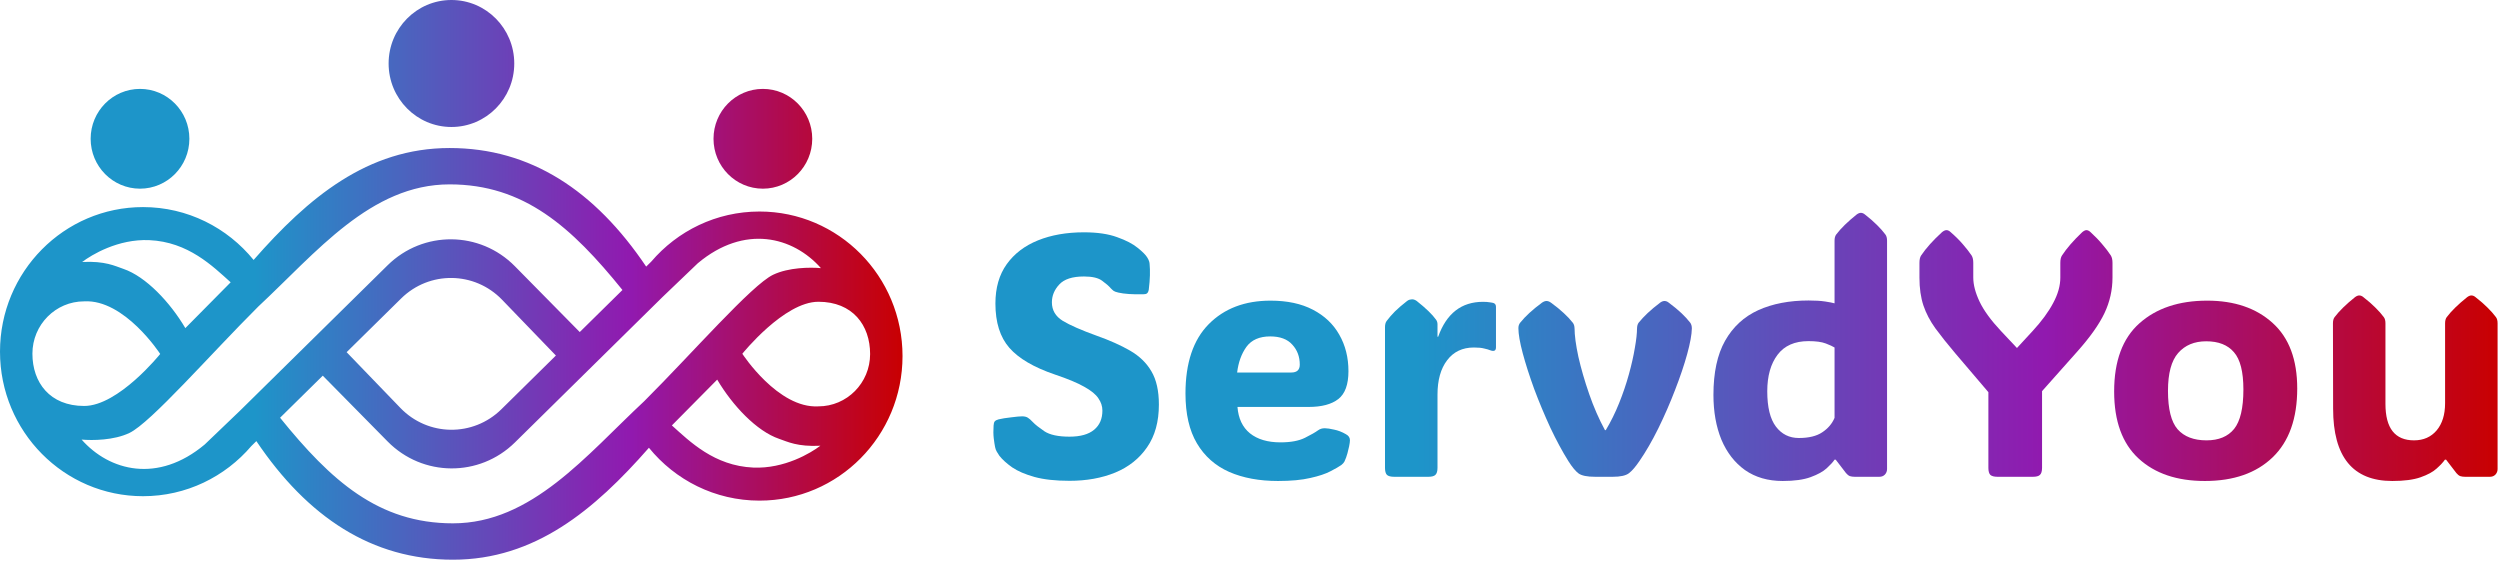<svg width="200" height="45" viewBox="0 0 200 45" fill="none" xmlns="http://www.w3.org/2000/svg">
<g clip-path="url(#clip0_545_25323)">
<path d="M85.561 38.465C84.436 38.465 83.501 38.362 82.756 38.156C82.021 37.95 81.427 37.695 80.976 37.391C80.533 37.077 80.192 36.768 79.952 36.464C79.872 36.347 79.802 36.236 79.74 36.128C79.677 36.021 79.633 35.9 79.607 35.765C79.571 35.586 79.536 35.353 79.5 35.067C79.465 34.771 79.46 34.431 79.487 34.046C79.496 33.885 79.527 33.773 79.58 33.71C79.642 33.639 79.744 33.585 79.886 33.549C80.143 33.486 80.475 33.433 80.883 33.388C81.299 33.334 81.596 33.307 81.773 33.307C81.959 33.307 82.11 33.343 82.225 33.415C82.34 33.486 82.478 33.607 82.637 33.777C82.814 33.965 83.12 34.207 83.554 34.503C83.988 34.789 84.657 34.933 85.561 34.933C86.429 34.933 87.085 34.749 87.528 34.382C87.971 34.015 88.192 33.504 88.192 32.85C88.192 32.501 88.086 32.175 87.873 31.87C87.67 31.556 87.293 31.247 86.744 30.943C86.195 30.63 85.41 30.303 84.391 29.962C82.708 29.389 81.494 28.677 80.75 27.827C80.005 26.976 79.633 25.794 79.633 24.281C79.633 23.027 79.934 21.979 80.537 21.137C81.14 20.296 81.972 19.66 83.036 19.23C84.099 18.8 85.326 18.585 86.717 18.585C87.789 18.585 88.675 18.715 89.375 18.975C90.084 19.226 90.633 19.512 91.023 19.834C91.413 20.148 91.666 20.403 91.781 20.6C91.852 20.716 91.896 20.806 91.914 20.869C91.94 20.922 91.958 20.999 91.967 21.097C91.993 21.375 92.002 21.684 91.993 22.024C91.985 22.364 91.954 22.749 91.901 23.179C91.874 23.322 91.825 23.421 91.754 23.475C91.692 23.519 91.595 23.542 91.462 23.542C90.602 23.56 89.938 23.515 89.468 23.407C89.282 23.363 89.158 23.318 89.096 23.273C89.034 23.228 88.954 23.157 88.857 23.058C88.715 22.888 88.489 22.691 88.179 22.467C87.878 22.234 87.391 22.118 86.717 22.118C85.787 22.118 85.127 22.333 84.737 22.763C84.347 23.184 84.152 23.658 84.152 24.187C84.152 24.814 84.44 25.306 85.016 25.664C85.592 26.013 86.5 26.412 87.741 26.86C88.777 27.227 89.668 27.625 90.412 28.055C91.156 28.485 91.723 29.036 92.113 29.707C92.512 30.379 92.711 31.265 92.711 32.367C92.711 33.737 92.397 34.874 91.767 35.779C91.147 36.683 90.297 37.359 89.216 37.807C88.144 38.246 86.925 38.465 85.561 38.465Z" fill="url(#paint0_linear_545_25323)"/>
<path d="M102.241 38.479C100.743 38.479 99.441 38.237 98.333 37.753C97.225 37.261 96.366 36.5 95.755 35.47C95.143 34.44 94.838 33.11 94.838 31.48C94.838 29.036 95.458 27.186 96.698 25.933C97.939 24.679 99.587 24.052 101.643 24.052C102.981 24.052 104.11 24.294 105.032 24.777C105.962 25.261 106.666 25.928 107.145 26.779C107.632 27.63 107.876 28.601 107.876 29.694C107.876 30.759 107.606 31.503 107.065 31.924C106.525 32.344 105.736 32.555 104.699 32.555H98.998C99.069 33.477 99.401 34.18 99.995 34.664C100.597 35.147 101.412 35.389 102.44 35.389C103.255 35.389 103.906 35.268 104.394 35.026C104.89 34.776 105.235 34.579 105.43 34.435C105.599 34.31 105.789 34.252 106.002 34.261C106.17 34.261 106.409 34.297 106.72 34.368C107.039 34.431 107.353 34.552 107.663 34.731C107.885 34.847 107.995 35.008 107.995 35.215C107.995 35.331 107.973 35.497 107.929 35.712C107.902 35.837 107.858 36.021 107.796 36.262C107.734 36.495 107.654 36.715 107.557 36.92C107.504 37.019 107.419 37.113 107.304 37.203C107.127 37.328 106.839 37.494 106.44 37.7C106.051 37.906 105.515 38.085 104.832 38.237C104.15 38.398 103.286 38.479 102.241 38.479ZM98.971 29.801H103.304C103.756 29.801 103.982 29.591 103.982 29.17C103.982 28.534 103.782 28.001 103.384 27.572C102.994 27.133 102.405 26.913 101.616 26.913C100.756 26.913 100.123 27.191 99.715 27.746C99.317 28.301 99.069 28.986 98.971 29.801Z" fill="url(#paint1_linear_545_25323)"/>
<path d="M115 26.94H115.053C115.717 25.078 116.913 24.146 118.641 24.146C118.863 24.146 119.044 24.16 119.186 24.186C119.328 24.204 119.425 24.222 119.478 24.24C119.611 24.285 119.678 24.388 119.678 24.549V27.786C119.678 28.064 119.518 28.14 119.199 28.015C119.093 27.97 118.938 27.925 118.734 27.881C118.539 27.827 118.265 27.8 117.91 27.8C116.998 27.8 116.284 28.14 115.77 28.821C115.257 29.492 115 30.41 115 31.574V37.431C115 37.7 114.942 37.888 114.827 37.995C114.721 38.094 114.534 38.143 114.269 38.143H111.531C111.265 38.143 111.074 38.094 110.959 37.995C110.853 37.888 110.8 37.7 110.8 37.431V26.174C110.8 25.96 110.844 25.794 110.933 25.677C111.119 25.427 111.34 25.172 111.597 24.912C111.863 24.652 112.186 24.375 112.567 24.079C112.638 24.025 112.709 23.989 112.78 23.972C112.851 23.954 112.913 23.945 112.966 23.945C113.09 23.945 113.214 23.989 113.338 24.079C114.074 24.661 114.587 25.158 114.88 25.57C114.96 25.677 115 25.803 115 25.946V26.94Z" fill="url(#paint2_linear_545_25323)"/>
<path d="M125.473 36.894C124.985 36.115 124.502 35.219 124.024 34.207C123.554 33.186 123.125 32.157 122.735 31.118C122.354 30.07 122.048 29.116 121.818 28.257C121.587 27.388 121.472 26.721 121.472 26.255C121.472 26.076 121.521 25.928 121.618 25.812C122.026 25.301 122.606 24.769 123.359 24.213C123.492 24.124 123.612 24.079 123.718 24.079C123.833 24.079 123.953 24.124 124.077 24.213C124.485 24.509 124.826 24.787 125.1 25.046C125.384 25.306 125.623 25.561 125.818 25.812C125.916 25.928 125.964 26.094 125.964 26.309V26.242C125.964 26.824 126.066 27.589 126.27 28.539C126.483 29.479 126.771 30.473 127.134 31.521C127.497 32.568 127.918 33.531 128.396 34.409H128.463C128.862 33.746 129.216 33.029 129.526 32.259C129.836 31.489 130.098 30.719 130.31 29.949C130.523 29.179 130.683 28.472 130.789 27.827C130.904 27.182 130.962 26.658 130.962 26.255V26.309C130.962 26.094 131.006 25.928 131.095 25.812C131.298 25.561 131.537 25.306 131.812 25.046C132.087 24.787 132.419 24.509 132.809 24.213C132.933 24.124 133.048 24.079 133.155 24.079C133.278 24.079 133.394 24.124 133.5 24.213C133.899 24.509 134.236 24.787 134.51 25.046C134.785 25.306 135.02 25.561 135.215 25.812C135.303 25.928 135.348 26.085 135.348 26.282C135.339 26.765 135.215 27.446 134.975 28.324C134.736 29.192 134.413 30.151 134.005 31.198C133.607 32.237 133.159 33.263 132.663 34.275C132.167 35.277 131.662 36.15 131.148 36.894C130.838 37.35 130.558 37.673 130.31 37.861C130.062 38.049 129.633 38.143 129.021 38.143H127.612C126.974 38.143 126.531 38.053 126.283 37.874C126.044 37.695 125.774 37.368 125.473 36.894ZM121.472 26.242V26.255C121.472 26.273 121.472 26.291 121.472 26.309V26.242ZM135.348 26.255V26.309V26.282C135.348 26.273 135.348 26.264 135.348 26.255Z" fill="url(#paint3_linear_545_25323)"/>
<path d="M142.617 38.479C141.439 38.479 140.433 38.188 139.6 37.606C138.776 37.015 138.147 36.204 137.713 35.174C137.288 34.136 137.075 32.94 137.075 31.588C137.075 29.806 137.385 28.364 138.006 27.263C138.635 26.152 139.516 25.337 140.651 24.818C141.794 24.299 143.14 24.039 144.691 24.039C145.222 24.039 145.661 24.066 146.007 24.119C146.361 24.173 146.613 24.222 146.764 24.267V19.257C146.764 19.042 146.808 18.876 146.897 18.76C147.269 18.267 147.814 17.735 148.532 17.161C148.656 17.072 148.767 17.027 148.864 17.027C148.979 17.027 149.09 17.072 149.196 17.161C149.577 17.457 149.896 17.735 150.153 17.994C150.419 18.254 150.645 18.509 150.831 18.76C150.92 18.876 150.964 19.042 150.964 19.257V37.525C150.964 37.695 150.906 37.843 150.791 37.968C150.676 38.085 150.53 38.143 150.353 38.143H148.372C148.231 38.143 148.102 38.125 147.987 38.089C147.881 38.044 147.779 37.964 147.681 37.847L146.857 36.773H146.764C146.649 36.952 146.441 37.18 146.139 37.458C145.847 37.727 145.417 37.964 144.85 38.17C144.292 38.376 143.548 38.479 142.617 38.479ZM143.907 35.04C144.704 35.04 145.329 34.888 145.781 34.583C146.241 34.279 146.569 33.894 146.764 33.428V27.8C146.622 27.71 146.388 27.603 146.06 27.477C145.732 27.352 145.271 27.29 144.678 27.29C143.579 27.29 142.755 27.652 142.206 28.378C141.656 29.103 141.381 30.079 141.381 31.306C141.381 32.577 141.612 33.518 142.072 34.127C142.533 34.736 143.145 35.04 143.907 35.04Z" fill="url(#paint4_linear_545_25323)"/>
<path d="M163.364 37.431C163.364 37.7 163.306 37.888 163.191 37.995C163.085 38.094 162.899 38.143 162.633 38.143H159.802C159.537 38.143 159.346 38.094 159.231 37.995C159.124 37.888 159.071 37.7 159.071 37.431V31.373L156.427 28.27C155.797 27.527 155.266 26.86 154.832 26.269C154.406 25.677 154.087 25.069 153.875 24.442C153.662 23.806 153.556 23.063 153.556 22.212V21.03C153.556 20.77 153.6 20.573 153.689 20.439C154.087 19.848 154.646 19.226 155.363 18.572C155.496 18.464 155.616 18.411 155.722 18.411C155.828 18.411 155.939 18.464 156.054 18.572C156.444 18.912 156.772 19.239 157.038 19.552C157.304 19.857 157.534 20.152 157.729 20.439C157.818 20.582 157.862 20.779 157.862 21.03V22.198C157.862 22.781 158.03 23.425 158.367 24.133C158.704 24.84 159.271 25.619 160.068 26.47L161.357 27.84L162.62 26.47C163.337 25.691 163.882 24.948 164.255 24.24C164.636 23.533 164.826 22.857 164.826 22.212V21.03C164.826 20.77 164.87 20.573 164.959 20.439C165.34 19.857 165.88 19.234 166.581 18.572C166.713 18.464 166.824 18.411 166.913 18.411C167.019 18.411 167.13 18.464 167.245 18.572C167.617 18.912 167.932 19.239 168.189 19.552C168.454 19.857 168.68 20.152 168.866 20.439C168.955 20.582 168.999 20.779 168.999 21.03V22.212C168.999 23.197 168.787 24.142 168.361 25.046C167.936 25.942 167.214 26.963 166.195 28.109L163.364 31.292V37.431Z" fill="url(#paint5_linear_545_25323)"/>
<path d="M176.389 38.479C174.156 38.479 172.388 37.879 171.086 36.679C169.783 35.479 169.132 33.692 169.132 31.319C169.132 28.883 169.806 27.066 171.152 25.866C172.508 24.657 174.316 24.052 176.575 24.052C178.755 24.052 180.5 24.648 181.812 25.839C183.123 27.021 183.778 28.767 183.778 31.078C183.778 33.486 183.123 35.322 181.812 36.585C180.5 37.847 178.693 38.479 176.389 38.479ZM176.522 35.228C177.497 35.228 178.232 34.924 178.728 34.315C179.224 33.697 179.472 32.644 179.472 31.158C179.472 29.743 179.22 28.749 178.715 28.176C178.219 27.594 177.479 27.303 176.495 27.303C175.547 27.303 174.798 27.616 174.249 28.243C173.709 28.861 173.438 29.869 173.438 31.265C173.438 32.725 173.695 33.751 174.209 34.342C174.732 34.933 175.503 35.228 176.522 35.228Z" fill="url(#paint6_linear_545_25323)"/>
<path d="M191.381 38.479C188.227 38.479 186.649 36.549 186.649 32.689L186.636 25.866C186.636 25.651 186.68 25.485 186.769 25.369C187.141 24.876 187.686 24.343 188.404 23.77C188.528 23.681 188.638 23.636 188.736 23.636C188.851 23.636 188.962 23.681 189.068 23.77C189.449 24.066 189.768 24.343 190.025 24.603C190.291 24.863 190.517 25.118 190.703 25.369C190.792 25.485 190.836 25.651 190.836 25.866V32.313C190.836 34.256 191.598 35.228 193.122 35.228C193.875 35.228 194.478 34.964 194.929 34.435C195.381 33.898 195.607 33.173 195.607 32.259V25.866C195.607 25.651 195.652 25.485 195.74 25.369C196.112 24.876 196.657 24.343 197.375 23.77C197.499 23.681 197.61 23.636 197.707 23.636C197.822 23.636 197.933 23.681 198.039 23.77C198.42 24.066 198.739 24.343 198.996 24.603C199.262 24.863 199.488 25.118 199.674 25.369C199.763 25.485 199.807 25.651 199.807 25.866V37.525C199.807 37.695 199.749 37.843 199.634 37.968C199.519 38.085 199.373 38.143 199.196 38.143H197.202C197.06 38.143 196.932 38.125 196.817 38.089C196.71 38.044 196.608 37.964 196.511 37.847L195.687 36.773H195.594C195.452 36.979 195.231 37.216 194.929 37.485C194.637 37.753 194.207 37.986 193.64 38.183C193.082 38.38 192.329 38.479 191.381 38.479Z" fill="url(#paint7_linear_545_25323)"/>
<path fill-rule="evenodd" clip-rule="evenodd" d="M35.967 11.842C42.448 11.842 47.589 15.236 51.694 21.328L52.096 20.933C54.194 18.476 57.297 16.922 60.76 16.922C67.079 16.922 72.202 22.099 72.202 28.486C72.202 34.873 67.079 40.05 60.76 40.05C57.196 40.05 54.013 38.403 51.914 35.821C47.546 40.807 42.795 44.776 36.235 44.776C29.755 44.776 24.613 41.382 20.508 35.289L20.107 35.685C18.008 38.141 14.905 39.696 11.442 39.696C5.123 39.696 0 34.518 0 28.132C1.18421e-06 21.745 5.123 16.567 11.442 16.567C15.006 16.567 18.189 18.215 20.288 20.796C24.657 15.811 29.407 11.842 35.967 11.842ZM65.674 21.451C63.446 18.929 59.565 17.924 55.824 21.06L52.996 23.767L41.193 35.396C38.352 38.194 33.812 38.16 31.012 35.32L25.822 30.054L22.406 33.419C26.478 38.454 30.273 41.867 36.235 41.867C42.548 41.867 46.908 36.409 51.54 32.093C55.36 28.285 60.136 22.795 61.852 21.979C63.095 21.388 64.802 21.374 65.674 21.451ZM35.967 14.75C29.654 14.75 25.294 20.209 20.662 24.525C16.842 28.332 12.066 33.822 10.35 34.638C9.107 35.23 7.401 35.244 6.529 35.167C8.756 37.689 12.637 38.694 16.378 35.558L19.206 32.85L31.009 21.222C33.85 18.423 38.39 18.457 41.19 21.298L46.38 26.564L49.796 23.199C45.724 18.163 41.929 14.75 35.967 14.75ZM53.75 34.034C55.183 35.321 57.143 37.268 60.26 37.406C62.753 37.516 64.877 36.233 65.628 35.659C63.786 35.751 63.012 35.34 62.33 35.107C60.53 34.493 58.596 32.437 57.376 30.369L53.75 34.034ZM40.167 23.98C37.966 21.698 34.351 21.651 32.093 23.876L27.73 28.174L32.035 32.638C34.236 34.92 37.851 34.967 40.109 32.742L44.472 28.443L40.167 23.98ZM65.469 24.141C62.725 24.141 59.386 28.301 59.386 28.301C59.394 28.313 62.243 32.693 65.469 32.509C67.755 32.509 69.609 30.636 69.609 28.325C69.609 26.014 68.213 24.141 65.469 24.141ZM12.816 28.317C12.809 28.305 9.959 23.925 6.733 24.108C4.447 24.108 2.593 25.982 2.593 28.293C2.593 30.603 3.989 32.477 6.733 32.477C9.478 32.477 12.816 28.317 12.816 28.317ZM11.943 19.212C9.449 19.101 7.325 20.384 6.574 20.959C8.417 20.867 9.19 21.278 9.873 21.511C11.672 22.125 13.606 24.18 14.827 26.249L18.453 22.584C17.019 21.297 15.059 19.349 11.943 19.212Z" fill="url(#paint8_linear_545_25323)"/>
<path d="M11.201 7.112C13.382 7.112 15.15 8.898 15.15 11.103C15.15 13.307 13.382 15.094 11.201 15.094C9.02 15.094 7.252 13.307 7.252 11.103C7.252 8.898 9.02 7.112 11.201 7.112Z" fill="url(#paint9_linear_545_25323)"/>
<path d="M61.03 7.112C63.211 7.112 64.979 8.898 64.979 11.103C64.979 13.307 63.211 15.094 61.03 15.094C58.849 15.094 57.081 13.307 57.081 11.103C57.081 8.898 58.849 7.112 61.03 7.112Z" fill="url(#paint10_linear_545_25323)"/>
<path d="M36.115 0C38.891 0 41.141 2.274 41.141 5.08C41.141 7.885 38.891 10.159 36.115 10.159C33.34 10.159 31.089 7.885 31.089 5.08C31.089 2.274 33.34 0 36.115 0Z" fill="url(#paint11_linear_545_25323)"/>
</g>
<defs>
<linearGradient id="paint0_linear_545_25323" x1="199.778" y1="31.8" x2="113.335" y2="31.8" gradientUnits="userSpaceOnUse">
<stop stop-color="#C90001"/>
<stop offset="0.418" stop-color="#9119AF"/>
<stop offset="1" stop-color="#1D95C9"/>
</linearGradient>
<linearGradient id="paint1_linear_545_25323" x1="199.778" y1="31.8" x2="113.335" y2="31.8" gradientUnits="userSpaceOnUse">
<stop stop-color="#C90001"/>
<stop offset="0.418" stop-color="#9119AF"/>
<stop offset="1" stop-color="#1D95C9"/>
</linearGradient>
<linearGradient id="paint2_linear_545_25323" x1="199.778" y1="31.8" x2="113.335" y2="31.8" gradientUnits="userSpaceOnUse">
<stop stop-color="#C90001"/>
<stop offset="0.418" stop-color="#9119AF"/>
<stop offset="1" stop-color="#1D95C9"/>
</linearGradient>
<linearGradient id="paint3_linear_545_25323" x1="199.778" y1="31.8" x2="113.336" y2="31.8" gradientUnits="userSpaceOnUse">
<stop stop-color="#C90001"/>
<stop offset="0.418" stop-color="#9119AF"/>
<stop offset="1" stop-color="#1D95C9"/>
</linearGradient>
<linearGradient id="paint4_linear_545_25323" x1="199.778" y1="31.8" x2="113.336" y2="31.8" gradientUnits="userSpaceOnUse">
<stop stop-color="#C90001"/>
<stop offset="0.418" stop-color="#9119AF"/>
<stop offset="1" stop-color="#1D95C9"/>
</linearGradient>
<linearGradient id="paint5_linear_545_25323" x1="199.778" y1="31.8" x2="113.336" y2="31.8" gradientUnits="userSpaceOnUse">
<stop stop-color="#C90001"/>
<stop offset="0.418" stop-color="#9119AF"/>
<stop offset="1" stop-color="#1D95C9"/>
</linearGradient>
<linearGradient id="paint6_linear_545_25323" x1="199.778" y1="31.8" x2="113.336" y2="31.8" gradientUnits="userSpaceOnUse">
<stop stop-color="#C90001"/>
<stop offset="0.418" stop-color="#9119AF"/>
<stop offset="1" stop-color="#1D95C9"/>
</linearGradient>
<linearGradient id="paint7_linear_545_25323" x1="199.778" y1="31.8" x2="113.336" y2="31.8" gradientUnits="userSpaceOnUse">
<stop stop-color="#C90001"/>
<stop offset="0.418" stop-color="#9119AF"/>
<stop offset="1" stop-color="#1D95C9"/>
</linearGradient>
<linearGradient id="paint8_linear_545_25323" x1="72.185" y1="30.836" x2="20.319" y2="30.836" gradientUnits="userSpaceOnUse">
<stop stop-color="#C90001"/>
<stop offset="0.418" stop-color="#9119AF"/>
<stop offset="1" stop-color="#1D95C9"/>
</linearGradient>
<linearGradient id="paint9_linear_545_25323" x1="72.185" y1="30.836" x2="20.319" y2="30.836" gradientUnits="userSpaceOnUse">
<stop stop-color="#C90001"/>
<stop offset="0.418" stop-color="#9119AF"/>
<stop offset="1" stop-color="#1D95C9"/>
</linearGradient>
<linearGradient id="paint10_linear_545_25323" x1="72.185" y1="30.836" x2="20.319" y2="30.836" gradientUnits="userSpaceOnUse">
<stop stop-color="#C90001"/>
<stop offset="0.418" stop-color="#9119AF"/>
<stop offset="1" stop-color="#1D95C9"/>
</linearGradient>
<linearGradient id="paint11_linear_545_25323" x1="72.185" y1="30.836" x2="20.319" y2="30.836" gradientUnits="userSpaceOnUse">
<stop stop-color="#C90001"/>
<stop offset="0.418" stop-color="#9119AF"/>
<stop offset="1" stop-color="#1D95C9"/>
</linearGradient>
<clipPath id="clip0_545_25323">
<rect width="200" height="45" fill="white"/>
</clipPath>
</defs>
</svg>
